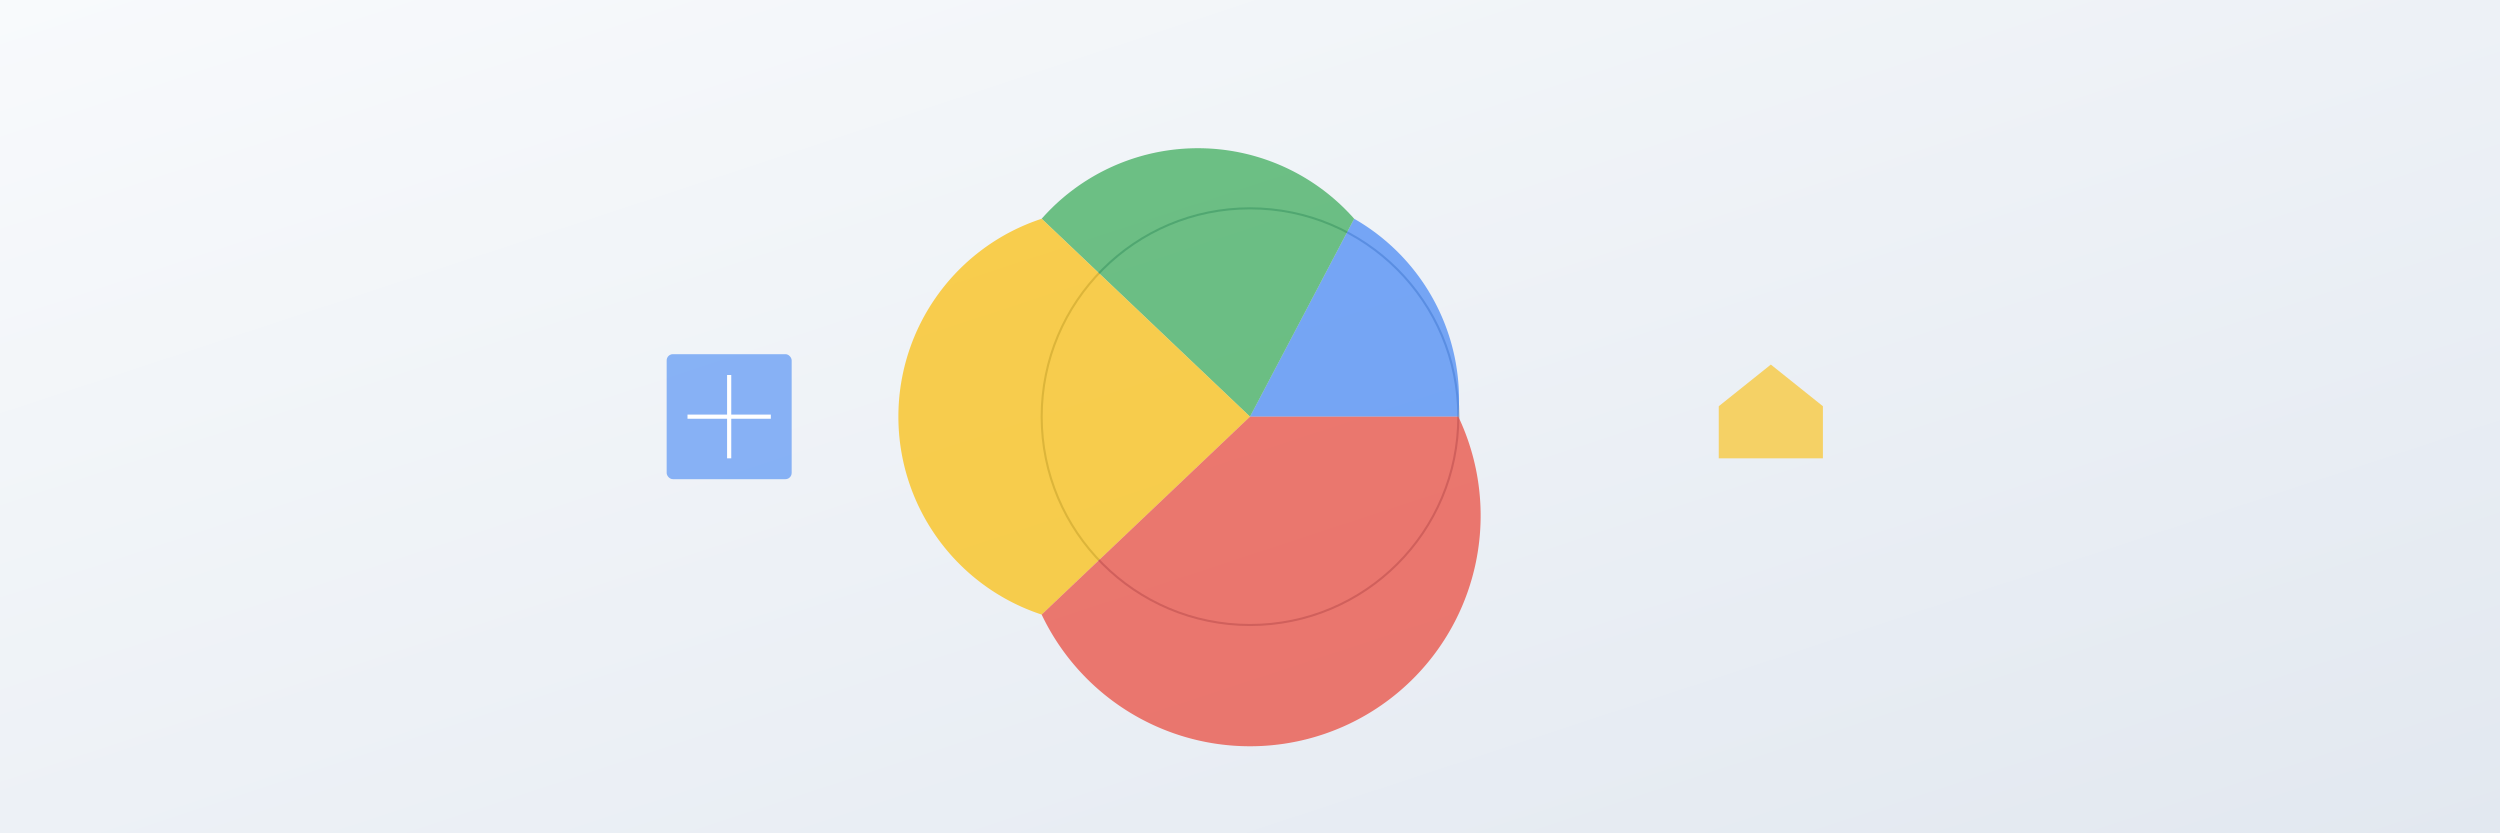 <svg width="1200" height="400" viewBox="0 0 1200 400" xmlns="http://www.w3.org/2000/svg">
  <rect x="0" y="0" width="1200" height="400" fill="#333333" stroke="none"/>
  <defs>
    <linearGradient id="bg-gradient" x1="0%" y1="0%" x2="100%" y2="100%">
      <stop offset="0%" stop-color="#f8fafc" />
      <stop offset="100%" stop-color="#e2e8f0" />
    </linearGradient>
  </defs>
  
  <!-- Background -->
  <rect width="1200" height="400" fill="url(#bg-gradient)" />
  
  <!-- Simple Pie Chart Element - Center of image -->
  <circle cx="600" cy="200" r="100" fill="none" stroke="#94a3b8" stroke-width="1" />
  <path d="M600,200 L700,200 A100,100 0 0,0 650,105 Z" fill="#4285F4" opacity="0.7" />
  <path d="M600,200 L650,105 A100,100 0 0,0 500,105 Z" fill="#34A853" opacity="0.7" />
  <path d="M600,200 L500,105 A100,100 0 0,0 500,295 Z" fill="#FBBC05" opacity="0.7" />
  <path d="M600,200 L500,295 A100,100 0 0,0 700,200 Z" fill="#EA4335" opacity="0.7" />
  
  <!-- Minimal hospital icon (left) -->
  <g transform="translate(350, 200)">
    <rect x="-30" y="-30" width="60" height="60" rx="3" fill="#4285F4" opacity="0.6" />
    <path d="M0,-20 L0,20 M-20,0 L20,0" stroke="#ffffff" stroke-width="2" />
  </g>
  
  <!-- Minimal house icon (right) -->
  <g transform="translate(850, 200)">
    <path d="M-25,20 L-25,-5 L0,-25 L25,-5 L25,20 Z" fill="#FBBC05" opacity="0.6" />
  </g>
</svg>
